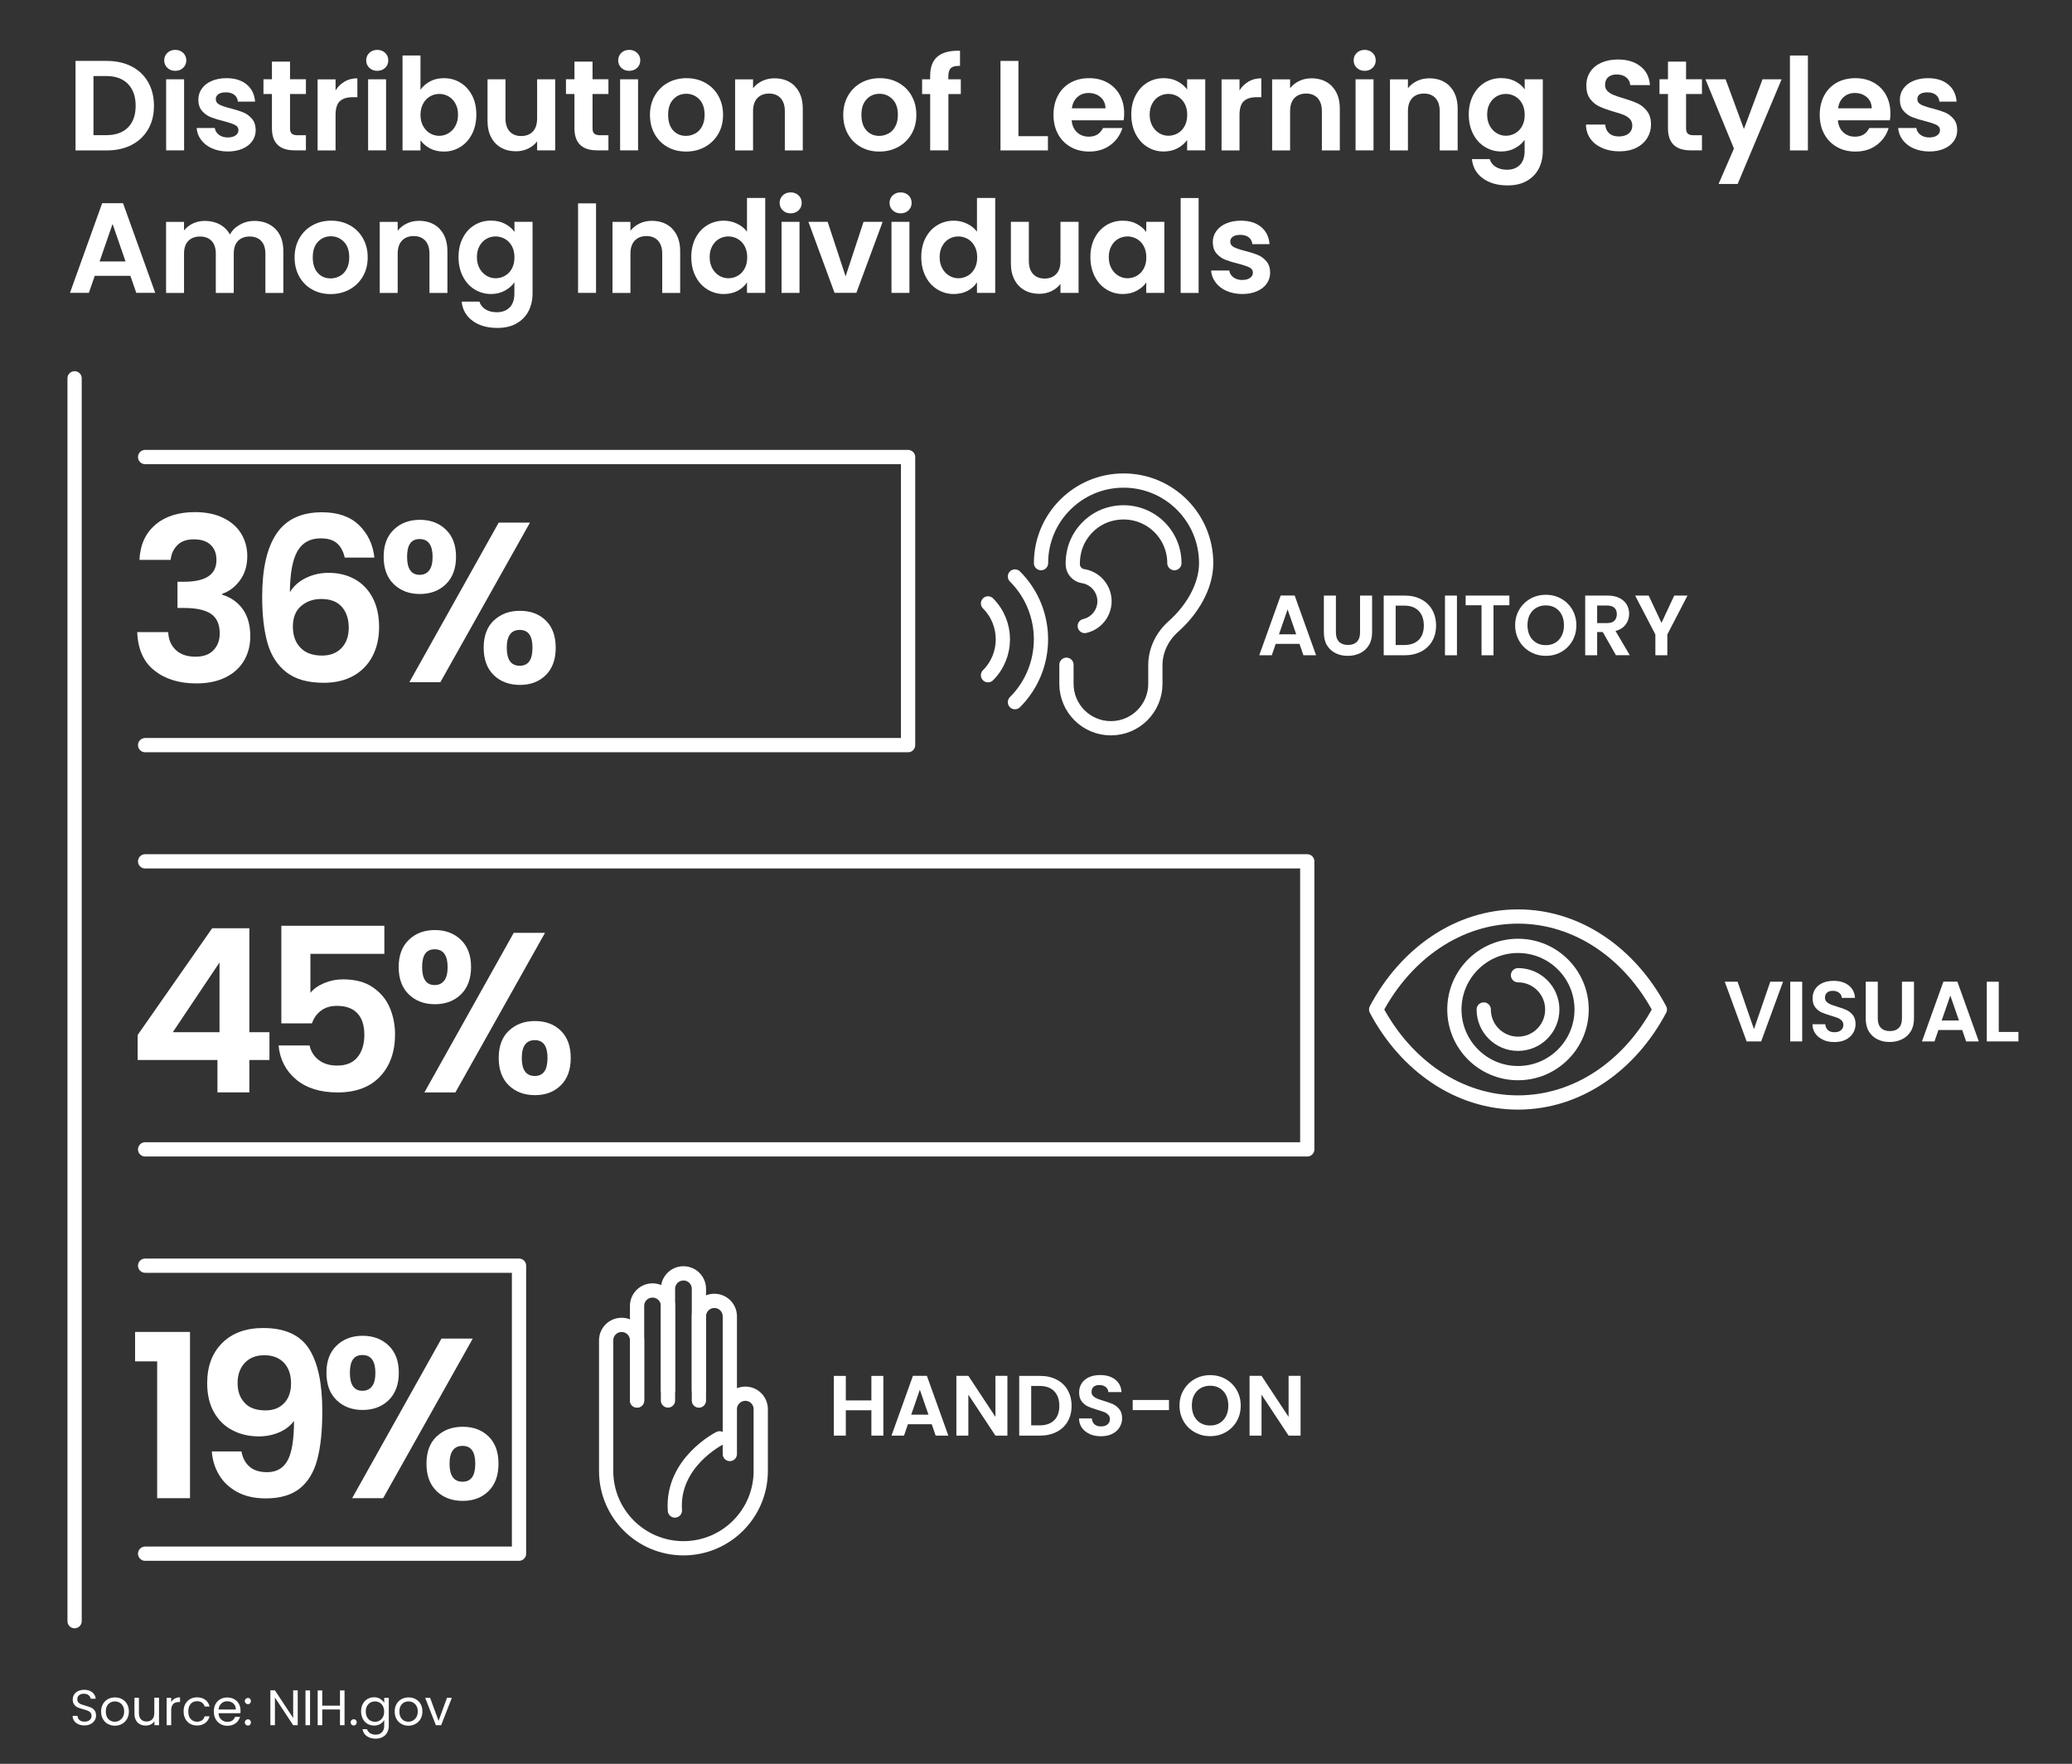 <?xml version="1.0" encoding="UTF-8"?><svg id="Layer_1" xmlns="http://www.w3.org/2000/svg" viewBox="0 0 290.83 247.53"><rect x="0" y="0" width="290.83" height="247.53" fill="#333333" stroke="none"/><defs><style>.cls-1{fill:#fff;}.cls-2{fill:none;stroke:#fff;stroke-linecap:round;stroke-linejoin:round;stroke-width:2px;}</style></defs><path class="cls-1" d="m18.47,9.32c1,.52,1.78,1.25,2.32,2.21.55.95.82,2.06.82,3.32s-.27,2.36-.82,3.3c-.55.94-1.32,1.67-2.32,2.19-1,.52-2.16.77-3.48.77h-4.39v-12.56h4.39c1.32,0,2.48.26,3.48.77Zm-.51,8.57c.72-.72,1.08-1.73,1.08-3.04s-.36-2.33-1.08-3.07-1.74-1.11-3.06-1.11h-1.78v8.3h1.78c1.32,0,2.34-.36,3.06-1.08Z"/><path class="cls-1" d="m23.49,9.52c-.29-.28-.44-.63-.44-1.05s.15-.77.44-1.05c.29-.28.66-.42,1.11-.42s.81.14,1.11.42c.29.28.44.63.44,1.05s-.15.77-.44,1.05c-.29.28-.66.42-1.11.42s-.81-.14-1.11-.42Zm2.35,1.61v9.97h-2.52v-9.97h2.52Z"/><path class="cls-1" d="m29.77,20.83c-.65-.29-1.16-.69-1.54-1.2-.38-.5-.59-1.06-.62-1.67h2.54c.05.38.24.7.57.95.33.25.74.38,1.23.38s.85-.1,1.12-.29.4-.44.4-.74c0-.32-.17-.57-.49-.73-.33-.16-.85-.34-1.58-.53-.74-.18-1.35-.37-1.83-.56-.47-.19-.88-.49-1.22-.88-.34-.4-.51-.93-.51-1.6,0-.55.16-1.06.48-1.51.32-.46.77-.82,1.37-1.08.59-.26,1.29-.4,2.1-.4,1.19,0,2.14.3,2.84.89.71.59,1.1,1.4,1.17,2.4h-2.41c-.04-.4-.2-.71-.5-.95-.29-.23-.69-.35-1.18-.35-.46,0-.81.08-1.05.25s-.37.4-.37.7c0,.34.17.59.5.77.34.17.86.35,1.57.53.72.18,1.31.37,1.78.56.47.19.87.49,1.22.89.34.4.52.93.53,1.59,0,.58-.16,1.09-.48,1.55s-.77.81-1.37,1.07c-.59.26-1.29.39-2.08.39s-1.55-.15-2.2-.44Z"/><path class="cls-1" d="m40.71,13.2v4.82c0,.34.08.58.24.73.16.15.44.23.82.23h1.17v2.12h-1.58c-2.12,0-3.19-1.03-3.19-3.1v-4.81h-1.19v-2.07h1.19v-2.47h2.54v2.47h2.23v2.07h-2.23Z"/><path class="cls-1" d="m48.37,11.44c.52-.3,1.12-.45,1.79-.45v2.65h-.67c-.79,0-1.39.19-1.79.56-.4.37-.6,1.02-.6,1.94v4.97h-2.52v-9.97h2.52v1.55c.32-.53.75-.94,1.27-1.24Z"/><path class="cls-1" d="m51.84,9.52c-.29-.28-.44-.63-.44-1.05s.15-.77.44-1.05c.29-.28.66-.42,1.11-.42s.81.14,1.11.42c.29.28.44.63.44,1.05s-.15.77-.44,1.05c-.29.28-.66.42-1.11.42s-.81-.14-1.11-.42Zm2.35,1.61v9.97h-2.52v-9.97h2.52Z"/><path class="cls-1" d="m60.36,11.42c.57-.3,1.22-.45,1.95-.45.85,0,1.62.21,2.31.63.69.42,1.24,1.02,1.64,1.79s.6,1.67.6,2.69-.2,1.92-.6,2.71c-.4.79-.95,1.4-1.64,1.83-.69.43-1.46.65-2.31.65-.74,0-1.4-.15-1.95-.44s-1.01-.68-1.34-1.14v1.42h-2.52V7.79h2.52v4.81c.32-.48.77-.87,1.34-1.17Zm3.56,3.1c-.25-.44-.57-.77-.97-1-.4-.23-.84-.34-1.3-.34s-.89.12-1.29.35c-.4.23-.73.57-.97,1.02s-.37.97-.37,1.57.12,1.12.37,1.57.57.78.97,1.02c.4.23.83.35,1.29.35s.9-.12,1.3-.36c.4-.24.73-.58.97-1.03.25-.44.37-.97.37-1.58s-.12-1.12-.37-1.56Z"/><path class="cls-1" d="m77.93,11.13v9.97h-2.54v-1.26c-.32.43-.75.77-1.27,1.02-.52.25-1.09.37-1.7.37-.78,0-1.47-.16-2.07-.5-.6-.33-1.07-.82-1.41-1.46-.34-.64-.51-1.41-.51-2.29v-5.85h2.52v5.49c0,.79.2,1.4.59,1.83.4.43.94.64,1.62.64s1.24-.21,1.64-.64c.4-.43.59-1.04.59-1.83v-5.49h2.54Z"/><path class="cls-1" d="m83.17,13.2v4.82c0,.34.08.58.24.73.16.15.44.23.82.23h1.17v2.12h-1.58c-2.12,0-3.19-1.03-3.19-3.1v-4.81h-1.19v-2.07h1.19v-2.47h2.54v2.47h2.23v2.07h-2.23Z"/><path class="cls-1" d="m87.21,9.52c-.29-.28-.44-.63-.44-1.05s.15-.77.44-1.05c.29-.28.66-.42,1.11-.42s.81.14,1.11.42c.29.28.44.63.44,1.05s-.15.77-.44,1.05c-.29.28-.66.42-1.11.42s-.81-.14-1.11-.42Zm2.35,1.61v9.97h-2.52v-9.97h2.52Z"/><path class="cls-1" d="m93.7,20.63c-.77-.43-1.37-1.03-1.81-1.81-.44-.78-.66-1.68-.66-2.7s.23-1.92.68-2.7c.45-.78,1.06-1.38,1.84-1.81.78-.43,1.65-.64,2.61-.64s1.83.21,2.61.64c.78.43,1.4,1.03,1.84,1.81.45.78.68,1.68.68,2.7s-.23,1.92-.69,2.7c-.46.78-1.09,1.38-1.87,1.81-.79.43-1.67.64-2.64.64s-1.82-.21-2.59-.64Zm3.88-1.89c.4-.22.72-.55.96-1,.24-.44.36-.98.36-1.62,0-.95-.25-1.68-.75-2.19-.5-.51-1.11-.77-1.83-.77s-1.32.25-1.81.77-.73,1.24-.73,2.19.24,1.68.71,2.19,1.07.76,1.79.76c.46,0,.88-.11,1.29-.33Z"/><path class="cls-1" d="m111.58,12.12c.73.75,1.1,1.8,1.1,3.14v5.85h-2.52v-5.51c0-.79-.2-1.4-.59-1.83-.4-.43-.94-.64-1.62-.64s-1.25.21-1.65.64c-.4.43-.6,1.04-.6,1.83v5.51h-2.52v-9.97h2.52v1.24c.34-.43.76-.77,1.29-1.02.52-.25,1.1-.37,1.72-.37,1.19,0,2.15.38,2.88,1.12Z"/><path class="cls-1" d="m120.83,20.63c-.77-.43-1.37-1.03-1.81-1.81-.44-.78-.66-1.68-.66-2.7s.23-1.92.68-2.7c.45-.78,1.06-1.38,1.84-1.81.78-.43,1.65-.64,2.61-.64s1.83.21,2.61.64c.78.43,1.4,1.03,1.84,1.81.45.78.68,1.68.68,2.7s-.23,1.92-.69,2.7c-.46.78-1.09,1.38-1.87,1.81-.79.43-1.67.64-2.64.64s-1.82-.21-2.59-.64Zm3.88-1.89c.4-.22.72-.55.96-1,.24-.44.36-.98.36-1.62,0-.95-.25-1.68-.75-2.19-.5-.51-1.11-.77-1.83-.77s-1.32.25-1.81.77-.73,1.24-.73,2.19.24,1.68.71,2.19,1.07.76,1.79.76c.46,0,.88-.11,1.29-.33Z"/><path class="cls-1" d="m134.87,13.2h-1.75v7.9h-2.56v-7.9h-1.13v-2.07h1.13v-.5c0-1.22.35-2.12,1.04-2.7.7-.58,1.75-.85,3.15-.81v2.12c-.61-.01-1.04.09-1.28.31-.24.22-.36.61-.36,1.17v.41h1.75v2.07Z"/><path class="cls-1" d="m142.95,19.11h4.14v2h-6.66v-12.56h2.52v10.57Z"/><path class="cls-1" d="m157.71,16.88h-7.29c.06.72.31,1.28.76,1.69.44.41.99.61,1.64.61.94,0,1.6-.4,2-1.21h2.72c-.29.96-.84,1.75-1.66,2.37-.82.62-1.82.93-3.01.93-.96,0-1.82-.21-2.58-.64-.76-.43-1.36-1.03-1.78-1.81-.43-.78-.64-1.68-.64-2.7s.21-1.94.63-2.72c.42-.78,1.01-1.38,1.76-1.8.76-.42,1.63-.63,2.61-.63s1.8.2,2.55.61c.75.41,1.33.99,1.75,1.74.41.75.62,1.61.62,2.58,0,.36-.02.68-.07.97Zm-2.54-1.69c-.01-.65-.25-1.17-.7-1.56-.46-.39-1.01-.58-1.67-.58-.62,0-1.15.19-1.57.57-.43.38-.69.9-.78,1.58h4.73Z"/><path class="cls-1" d="m159.39,13.4c.4-.78.95-1.38,1.64-1.8s1.46-.63,2.31-.63c.74,0,1.4.15,1.95.45.56.3,1,.68,1.34,1.13v-1.42h2.54v9.97h-2.54v-1.46c-.32.47-.77.85-1.34,1.16-.57.31-1.23.46-1.97.46-.84,0-1.6-.22-2.29-.65-.69-.43-1.24-1.04-1.64-1.83-.4-.79-.6-1.69-.6-2.71s.2-1.9.6-2.68Zm6.89,1.14c-.24-.44-.56-.77-.97-1.01-.41-.23-.85-.35-1.31-.35s-.9.11-1.3.34c-.4.23-.72.56-.96,1-.25.44-.37.96-.37,1.56s.12,1.12.37,1.58c.25.45.57.79.97,1.03.4.24.83.36,1.29.36s.91-.12,1.31-.35c.41-.23.73-.57.97-1.01.24-.44.36-.96.36-1.57s-.12-1.14-.36-1.58Z"/><path class="cls-1" d="m175.25,11.44c.52-.3,1.12-.45,1.79-.45v2.65h-.67c-.79,0-1.39.19-1.79.56-.4.37-.6,1.02-.6,1.94v4.97h-2.52v-9.97h2.52v1.55c.32-.53.75-.94,1.27-1.24Z"/><path class="cls-1" d="m186.96,12.12c.73.75,1.1,1.8,1.1,3.14v5.85h-2.52v-5.51c0-.79-.2-1.4-.59-1.83-.4-.43-.94-.64-1.62-.64s-1.25.21-1.65.64c-.4.43-.6,1.04-.6,1.83v5.51h-2.52v-9.97h2.52v1.24c.34-.43.76-.77,1.29-1.02.52-.25,1.1-.37,1.72-.37,1.19,0,2.15.38,2.88,1.12Z"/><path class="cls-1" d="m190.44,9.52c-.29-.28-.44-.63-.44-1.05s.15-.77.44-1.05c.29-.28.66-.42,1.11-.42s.81.14,1.11.42c.29.28.44.63.44,1.05s-.15.77-.44,1.05c-.29.28-.66.42-1.11.42s-.81-.14-1.11-.42Zm2.35,1.61v9.97h-2.52v-9.97h2.52Z"/><path class="cls-1" d="m203.5,12.12c.73.75,1.1,1.8,1.1,3.14v5.85h-2.52v-5.51c0-.79-.2-1.4-.59-1.83-.4-.43-.94-.64-1.62-.64s-1.25.21-1.65.64c-.4.43-.6,1.04-.6,1.83v5.51h-2.52v-9.97h2.52v1.24c.34-.43.76-.77,1.29-1.02.52-.25,1.1-.37,1.72-.37,1.19,0,2.15.38,2.88,1.12Z"/><path class="cls-1" d="m212.68,11.41c.56.29,1.01.67,1.33,1.14v-1.42h2.54v10.04c0,.92-.19,1.75-.56,2.48s-.93,1.3-1.67,1.73c-.74.43-1.64.64-2.7.64-1.42,0-2.58-.33-3.48-.99-.91-.66-1.42-1.56-1.54-2.7h2.5c.13.46.42.82.85,1.09s.97.4,1.59.4c.73,0,1.33-.22,1.78-.66s.68-1.1.68-1.99v-1.55c-.32.47-.77.86-1.34,1.17-.57.31-1.22.47-1.95.47-.84,0-1.61-.22-2.3-.65-.7-.43-1.25-1.04-1.65-1.83-.4-.79-.6-1.69-.6-2.71s.2-1.9.6-2.68c.4-.78.95-1.38,1.64-1.8s1.46-.63,2.31-.63c.74,0,1.4.15,1.96.44Zm.97,3.13c-.24-.44-.56-.77-.97-1.01-.41-.23-.85-.35-1.31-.35s-.9.11-1.3.34c-.4.23-.72.56-.96,1-.25.44-.37.96-.37,1.56s.12,1.12.37,1.58c.25.45.57.79.97,1.03.4.24.83.36,1.29.36s.91-.12,1.31-.35c.41-.23.73-.57.97-1.01.24-.44.36-.96.36-1.57s-.12-1.14-.36-1.58Z"/><path class="cls-1" d="m224.91,20.78c-.7-.3-1.26-.73-1.67-1.3-.41-.56-.62-1.23-.63-2h2.7c.04.52.22.92.55,1.22.33.3.78.45,1.36.45s1.05-.14,1.39-.42c.34-.28.5-.65.5-1.11,0-.37-.11-.68-.34-.92-.23-.24-.51-.43-.85-.57-.34-.14-.81-.29-1.41-.46-.82-.24-1.48-.48-1.99-.71s-.95-.59-1.31-1.06-.55-1.11-.55-1.9c0-.74.19-1.39.56-1.94.37-.55.89-.97,1.57-1.27.67-.29,1.44-.44,2.3-.44,1.3,0,2.35.31,3.16.95.81.63,1.26,1.51,1.34,2.64h-2.77c-.02-.43-.21-.79-.55-1.07-.34-.28-.79-.42-1.36-.42-.49,0-.89.13-1.18.38s-.44.62-.44,1.1c0,.34.11.62.33.84.22.22.5.4.83.54.33.14.79.3,1.4.48.82.24,1.48.48,2,.72.52.24.96.6,1.33,1.08s.56,1.11.56,1.89c0,.67-.17,1.3-.52,1.87-.35.58-.86,1.04-1.53,1.38-.67.34-1.47.51-2.39.51-.88,0-1.67-.15-2.37-.45Z"/><path class="cls-1" d="m236.66,13.2v4.82c0,.34.08.58.24.73.16.15.44.23.82.23h1.17v2.12h-1.58c-2.12,0-3.19-1.03-3.19-3.1v-4.81h-1.19v-2.07h1.19v-2.47h2.54v2.47h2.23v2.07h-2.23Z"/><path class="cls-1" d="m250.07,11.13l-6.17,14.69h-2.68l2.16-4.97-4-9.72h2.83l2.57,6.97,2.61-6.97h2.68Z"/><path class="cls-1" d="m253.76,7.79v13.32h-2.52V7.79h2.52Z"/><path class="cls-1" d="m265.26,16.88h-7.29c.06.72.31,1.28.76,1.69.44.41.99.61,1.64.61.94,0,1.6-.4,2-1.21h2.72c-.29.96-.84,1.75-1.66,2.37-.82.62-1.82.93-3.01.93-.96,0-1.82-.21-2.58-.64-.76-.43-1.36-1.03-1.78-1.81-.43-.78-.64-1.68-.64-2.7s.21-1.94.63-2.72c.42-.78,1.01-1.38,1.76-1.8.76-.42,1.63-.63,2.61-.63s1.8.2,2.55.61c.75.41,1.33.99,1.75,1.74.41.75.62,1.61.62,2.58,0,.36-.02.68-.07.97Zm-2.54-1.69c-.01-.65-.25-1.17-.7-1.56-.46-.39-1.01-.58-1.67-.58-.62,0-1.15.19-1.57.57-.43.38-.69.9-.78,1.58h4.73Z"/><path class="cls-1" d="m268.6,20.83c-.65-.29-1.16-.69-1.54-1.2-.38-.5-.59-1.06-.62-1.67h2.54c.05.38.24.7.57.95.33.25.74.38,1.23.38s.85-.1,1.12-.29.4-.44.4-.74c0-.32-.17-.57-.49-.73-.33-.16-.85-.34-1.58-.53-.74-.18-1.35-.37-1.83-.56-.47-.19-.88-.49-1.22-.88-.34-.4-.51-.93-.51-1.6,0-.55.16-1.06.48-1.51.32-.46.77-.82,1.37-1.08.59-.26,1.29-.4,2.1-.4,1.19,0,2.14.3,2.84.89.71.59,1.1,1.4,1.17,2.4h-2.41c-.04-.4-.2-.71-.5-.95-.29-.23-.69-.35-1.18-.35-.46,0-.81.08-1.05.25s-.37.4-.37.7c0,.34.17.59.5.77.34.17.86.35,1.57.53.72.18,1.31.37,1.78.56.47.19.87.49,1.22.89.34.4.52.93.53,1.59,0,.58-.16,1.09-.48,1.55s-.77.81-1.37,1.07c-.59.26-1.29.39-2.08.39s-1.55-.15-2.2-.44Z"/><path class="cls-1" d="m18.3,38.71h-5l-.83,2.39h-2.65l4.52-12.58h2.93l4.52,12.58h-2.66l-.83-2.39Zm-.68-2.02l-1.82-5.26-1.82,5.26h3.64Z"/><path class="cls-1" d="m38.65,32.12c.75.75,1.12,1.8,1.12,3.14v5.85h-2.52v-5.51c0-.78-.2-1.38-.59-1.79s-.94-.62-1.62-.62-1.23.21-1.63.62c-.4.41-.6,1.01-.6,1.79v5.51h-2.52v-5.51c0-.78-.2-1.38-.59-1.79s-.94-.62-1.62-.62-1.25.21-1.65.62c-.4.41-.6,1.01-.6,1.79v5.51h-2.52v-9.97h2.52v1.21c.32-.42.74-.75,1.25-.99.51-.24,1.07-.36,1.68-.36.78,0,1.48.17,2.09.5.61.33,1.09.8,1.42,1.41.32-.58.79-1.04,1.41-1.39.62-.35,1.29-.52,2.01-.52,1.22,0,2.21.38,2.96,1.12Z"/><path class="cls-1" d="m43.82,40.63c-.77-.43-1.37-1.03-1.81-1.81-.44-.78-.66-1.68-.66-2.7s.23-1.92.68-2.7c.45-.78,1.06-1.38,1.84-1.81.78-.43,1.65-.64,2.61-.64s1.83.21,2.61.64c.78.43,1.4,1.03,1.84,1.81.45.78.68,1.68.68,2.7s-.23,1.92-.69,2.7c-.46.78-1.09,1.38-1.87,1.81-.79.43-1.67.64-2.64.64s-1.82-.21-2.59-.64Zm3.88-1.89c.4-.22.72-.55.96-1,.24-.44.36-.98.36-1.62,0-.95-.25-1.68-.75-2.19-.5-.51-1.11-.77-1.83-.77s-1.32.25-1.81.77-.73,1.24-.73,2.19.24,1.68.71,2.19,1.07.76,1.79.76c.46,0,.88-.11,1.29-.33Z"/><path class="cls-1" d="m61.7,32.12c.73.75,1.1,1.8,1.1,3.14v5.85h-2.52v-5.51c0-.79-.2-1.4-.59-1.83-.4-.43-.94-.64-1.62-.64s-1.25.21-1.65.64c-.4.43-.6,1.04-.6,1.83v5.51h-2.52v-9.97h2.52v1.24c.34-.43.76-.77,1.29-1.02.52-.25,1.1-.37,1.72-.37,1.19,0,2.15.38,2.88,1.12Z"/><path class="cls-1" d="m70.88,31.41c.56.29,1.01.67,1.33,1.14v-1.42h2.54v10.04c0,.92-.19,1.75-.56,2.48s-.93,1.3-1.67,1.73c-.74.43-1.64.64-2.7.64-1.42,0-2.58-.33-3.48-.99-.91-.66-1.42-1.56-1.54-2.7h2.5c.13.46.42.82.85,1.09s.97.4,1.59.4c.73,0,1.33-.22,1.78-.66s.68-1.1.68-1.99v-1.55c-.32.47-.77.86-1.34,1.17-.57.31-1.22.47-1.95.47-.84,0-1.61-.22-2.3-.65-.7-.43-1.25-1.04-1.65-1.83-.4-.79-.6-1.69-.6-2.71s.2-1.9.6-2.68c.4-.78.95-1.38,1.64-1.8s1.46-.63,2.31-.63c.74,0,1.4.15,1.96.44Zm.97,3.13c-.24-.44-.56-.77-.97-1.01-.41-.23-.85-.35-1.31-.35s-.9.11-1.3.34c-.4.23-.72.56-.96,1-.25.44-.37.96-.37,1.56s.12,1.12.37,1.58c.25.45.57.79.97,1.03.4.24.83.36,1.29.36s.91-.12,1.31-.35c.41-.23.73-.57.97-1.01.24-.44.36-.96.36-1.57s-.12-1.14-.36-1.58Z"/><path class="cls-1" d="m83.66,28.54v12.56h-2.52v-12.56h2.52Z"/><path class="cls-1" d="m94.37,32.12c.73.75,1.1,1.8,1.1,3.14v5.85h-2.52v-5.51c0-.79-.2-1.4-.59-1.83-.4-.43-.94-.64-1.62-.64s-1.25.21-1.65.64c-.4.43-.6,1.04-.6,1.83v5.51h-2.52v-9.97h2.52v1.24c.34-.43.76-.77,1.29-1.02.52-.25,1.1-.37,1.72-.37,1.19,0,2.15.38,2.88,1.12Z"/><path class="cls-1" d="m97.63,33.4c.4-.78.95-1.38,1.65-1.8.7-.42,1.47-.63,2.32-.63.65,0,1.27.14,1.85.42.59.28,1.06.66,1.4,1.12v-4.73h2.56v13.32h-2.56v-1.48c-.31.49-.75.89-1.31,1.19s-1.22.45-1.96.45c-.84,0-1.61-.22-2.3-.65-.7-.43-1.25-1.04-1.65-1.83-.4-.79-.6-1.69-.6-2.71s.2-1.9.6-2.68Zm6.89,1.14c-.24-.44-.56-.77-.97-1.01-.41-.23-.85-.35-1.31-.35s-.9.11-1.3.34c-.4.23-.72.56-.96,1-.25.44-.37.96-.37,1.56s.12,1.12.37,1.58c.25.45.57.79.97,1.03.4.24.83.36,1.29.36s.91-.12,1.31-.35c.41-.23.73-.57.97-1.01.24-.44.36-.96.36-1.57s-.12-1.14-.36-1.58Z"/><path class="cls-1" d="m109.87,29.52c-.29-.28-.44-.63-.44-1.05s.15-.77.44-1.05c.29-.28.66-.42,1.11-.42s.81.14,1.11.42c.29.28.44.63.44,1.05s-.15.77-.44,1.05c-.29.28-.66.42-1.11.42s-.81-.14-1.11-.42Zm2.35,1.61v9.97h-2.52v-9.97h2.52Z"/><path class="cls-1" d="m118.69,38.78l2.52-7.65h2.68l-3.69,9.97h-3.06l-3.67-9.97h2.7l2.52,7.65Z"/><path class="cls-1" d="m125.3,29.52c-.29-.28-.44-.63-.44-1.05s.15-.77.44-1.05c.29-.28.66-.42,1.11-.42s.81.14,1.11.42c.29.28.44.63.44,1.05s-.15.77-.44,1.05c-.29.28-.66.42-1.11.42s-.81-.14-1.11-.42Zm2.35,1.61v9.97h-2.52v-9.97h2.52Z"/><path class="cls-1" d="m129.91,33.4c.4-.78.95-1.38,1.65-1.8.7-.42,1.47-.63,2.32-.63.65,0,1.27.14,1.85.42.59.28,1.06.66,1.4,1.12v-4.73h2.56v13.32h-2.56v-1.48c-.31.49-.75.89-1.31,1.19s-1.22.45-1.96.45c-.84,0-1.61-.22-2.3-.65-.7-.43-1.25-1.04-1.65-1.83-.4-.79-.6-1.69-.6-2.71s.2-1.9.6-2.68Zm6.89,1.14c-.24-.44-.56-.77-.97-1.01-.41-.23-.85-.35-1.31-.35s-.9.11-1.3.34c-.4.23-.72.56-.96,1-.25.44-.37.96-.37,1.56s.12,1.12.37,1.58c.25.45.57.79.97,1.03.4.24.83.36,1.29.36s.91-.12,1.31-.35c.41-.23.73-.57.97-1.01.24-.44.36-.96.36-1.57s-.12-1.14-.36-1.58Z"/><path class="cls-1" d="m151.39,31.13v9.97h-2.54v-1.26c-.32.43-.75.77-1.27,1.02-.52.25-1.09.37-1.7.37-.78,0-1.47-.16-2.07-.5-.6-.33-1.07-.82-1.41-1.46-.34-.64-.51-1.41-.51-2.29v-5.85h2.52v5.49c0,.79.2,1.4.59,1.83.4.43.94.64,1.62.64s1.24-.21,1.64-.64c.4-.43.59-1.04.59-1.83v-5.49h2.54Z"/><path class="cls-1" d="m153.65,33.4c.4-.78.95-1.38,1.64-1.8s1.46-.63,2.31-.63c.74,0,1.4.15,1.95.45.56.3,1,.68,1.34,1.13v-1.42h2.54v9.97h-2.54v-1.46c-.32.47-.77.85-1.34,1.16-.57.31-1.23.46-1.97.46-.84,0-1.6-.22-2.29-.65-.69-.43-1.24-1.04-1.64-1.83-.4-.79-.6-1.69-.6-2.71s.2-1.9.6-2.68Zm6.89,1.14c-.24-.44-.56-.77-.97-1.01-.41-.23-.85-.35-1.31-.35s-.9.11-1.3.34c-.4.23-.72.56-.96,1-.25.44-.37.96-.37,1.56s.12,1.12.37,1.58c.25.45.57.79.97,1.03.4.24.83.36,1.29.36s.91-.12,1.31-.35c.41-.23.73-.57.97-1.01.24-.44.36-.96.36-1.57s-.12-1.14-.36-1.58Z"/><path class="cls-1" d="m168.24,27.79v13.32h-2.52v-13.32h2.52Z"/><path class="cls-1" d="m172.16,40.83c-.65-.29-1.16-.69-1.54-1.2-.38-.5-.59-1.06-.62-1.67h2.54c.05.38.24.7.57.95.33.25.74.38,1.23.38s.85-.1,1.12-.29.4-.44.4-.74c0-.32-.17-.57-.49-.73-.33-.16-.85-.34-1.58-.53-.74-.18-1.35-.37-1.83-.56-.47-.19-.88-.49-1.22-.88-.34-.4-.51-.93-.51-1.6,0-.55.16-1.06.48-1.51.32-.46.77-.82,1.37-1.08.59-.26,1.29-.4,2.1-.4,1.19,0,2.14.3,2.84.89.71.59,1.1,1.4,1.17,2.4h-2.41c-.04-.4-.2-.71-.5-.95-.29-.23-.69-.35-1.18-.35-.46,0-.81.08-1.05.25s-.37.4-.37.7c0,.34.17.59.5.77.34.17.86.35,1.57.53.72.18,1.31.37,1.78.56.47.19.87.49,1.22.89.34.4.52.93.53,1.59,0,.58-.16,1.09-.48,1.55s-.77.81-1.37,1.07c-.59.26-1.29.39-2.08.39s-1.55-.15-2.2-.44Z"/><path class="cls-1" d="m182.4,90.36h-3.34l-.55,1.6h-1.76l3.01-8.39h1.96l3.01,8.39h-1.78l-.55-1.6Zm-.46-1.34l-1.21-3.5-1.21,3.5h2.42Z"/><path class="cls-1" d="m187.51,83.58v5.18c0,.57.15,1,.44,1.3.3.3.71.45,1.25.45s.96-.15,1.26-.45c.3-.3.44-.73.44-1.3v-5.18h1.69v5.17c0,.71-.15,1.31-.46,1.81s-.72.86-1.24,1.11c-.52.25-1.09.37-1.72.37s-1.19-.12-1.7-.37c-.51-.25-.91-.62-1.21-1.11s-.44-1.09-.44-1.81v-5.17h1.68Z"/><path class="cls-1" d="m199.47,84.1c.67.34,1.18.83,1.55,1.47.36.64.55,1.37.55,2.21s-.18,1.57-.55,2.2c-.36.63-.88,1.11-1.55,1.46-.67.34-1.44.52-2.32.52h-2.93v-8.38h2.93c.88,0,1.65.17,2.32.52Zm-.34,5.71c.48-.48.72-1.16.72-2.03s-.24-1.55-.72-2.05c-.48-.49-1.16-.74-2.04-.74h-1.19v5.53h1.19c.88,0,1.56-.24,2.04-.72Z"/><path class="cls-1" d="m204.5,83.58v8.38h-1.68v-8.38h1.68Z"/><path class="cls-1" d="m211.86,83.58v1.36h-2.23v7.02h-1.68v-7.02h-2.23v-1.36h6.14Z"/><path class="cls-1" d="m214.81,91.49c-.66-.37-1.18-.88-1.56-1.53-.38-.65-.58-1.39-.58-2.21s.19-1.55.58-2.2c.38-.65.9-1.16,1.56-1.53.66-.37,1.38-.55,2.16-.55s1.51.18,2.17.55c.65.37,1.17.88,1.55,1.53.38.65.57,1.39.57,2.2s-.19,1.56-.57,2.21c-.38.65-.9,1.16-1.55,1.53-.66.37-1.38.55-2.16.55s-1.5-.18-2.16-.55Zm3.49-1.29c.38-.23.68-.55.9-.98.22-.42.32-.92.32-1.48s-.11-1.05-.32-1.47-.52-.74-.9-.97-.83-.34-1.33-.34-.95.11-1.34.34-.69.55-.91.97c-.22.42-.32.91-.32,1.47s.11,1.05.32,1.48c.22.42.52.75.91.98s.83.34,1.34.34.95-.11,1.33-.34Z"/><path class="cls-1" d="m226.82,91.96l-1.85-3.26h-.79v3.26h-1.68v-8.38h3.14c.65,0,1.2.11,1.66.34s.8.54,1.03.92c.23.39.34.82.34,1.3,0,.55-.16,1.05-.48,1.49-.32.44-.8.75-1.43.92l2,3.4h-1.94Zm-2.64-4.52h1.4c.46,0,.8-.11,1.02-.33.22-.22.34-.53.34-.92s-.11-.68-.34-.89c-.22-.21-.56-.32-1.02-.32h-1.4v2.46Z"/><path class="cls-1" d="m236.86,83.58l-2.83,5.46v2.92h-1.68v-2.92l-2.84-5.46h1.9l1.8,3.83,1.79-3.83h1.87Z"/><path class="cls-1" d="m21.83,73.61c1.4-1.16,3.24-1.74,5.52-1.74,1.56,0,2.89.27,4,.82,1.11.54,1.95,1.28,2.51,2.21.56.93.85,1.98.85,3.15,0,1.34-.35,2.48-1.04,3.41-.69.93-1.52,1.55-2.48,1.87v.13c1.24.38,2.2,1.07,2.9,2.05.69.98,1.04,2.24,1.04,3.78,0,1.28-.29,2.42-.88,3.42-.59,1-1.45,1.79-2.59,2.35-1.14.57-2.51.85-4.11.85-2.41,0-4.37-.61-5.89-1.82s-2.31-3.01-2.4-5.38h4.35c.04,1.05.4,1.88,1.07,2.51.67.63,1.59.94,2.77.94,1.09,0,1.93-.3,2.51-.91.59-.61.88-1.39.88-2.35,0-1.28-.41-2.2-1.22-2.75-.81-.55-2.07-.83-3.78-.83h-.93v-3.68h.93c3.03,0,4.54-1.01,4.54-3.04,0-.92-.27-1.63-.82-2.14-.54-.51-1.33-.77-2.35-.77s-1.78.27-2.32.82-.86,1.23-.94,2.06h-4.38c.11-2.13.86-3.78,2.26-4.94Z"/><path class="cls-1" d="m47.27,76.22c-.52-.45-1.27-.67-2.26-.67-1.47,0-2.56.59-3.25,1.78-.69,1.18-1.05,3.11-1.07,5.78.51-.85,1.26-1.52,2.24-2,.98-.48,2.05-.72,3.2-.72,1.39,0,2.61.3,3.68.9,1.07.6,1.9,1.47,2.5,2.61.6,1.14.9,2.51.9,4.11,0,1.52-.3,2.86-.91,4.05-.61,1.18-1.5,2.11-2.67,2.77-1.17.66-2.57.99-4.19.99-2.22,0-3.96-.49-5.23-1.47-1.27-.98-2.16-2.35-2.66-4.11-.5-1.76-.75-3.93-.75-6.51,0-3.9.67-6.85,2.02-8.85,1.34-1.99,3.47-2.99,6.37-2.99,2.24,0,3.98.61,5.22,1.82,1.24,1.22,1.95,2.73,2.14,4.54h-4.16c-.21-.9-.58-1.57-1.1-2.02Zm-5.01,8.83c-.77.66-1.15,1.62-1.15,2.88s.36,2.25,1.07,2.98c.71.73,1.72,1.09,3.02,1.09,1.15,0,2.06-.35,2.74-1.06.67-.7,1.01-1.65,1.01-2.85s-.33-2.22-.98-2.94c-.65-.73-1.61-1.09-2.86-1.09-1.13,0-2.08.33-2.85.99Z"/><path class="cls-1" d="m55.27,74.33c.95-.92,2.17-1.38,3.66-1.38s2.71.46,3.66,1.38c.95.92,1.42,2.19,1.42,3.81s-.48,2.92-1.42,3.84c-.95.92-2.17,1.38-3.66,1.38s-2.71-.46-3.66-1.38c-.95-.92-1.42-2.2-1.42-3.84s.47-2.89,1.42-3.81Zm1.87,3.81c0,1.69.59,2.53,1.76,2.53.58,0,1.02-.21,1.34-.62s.48-1.05.48-1.9c0-1.66-.61-2.5-1.82-2.5s-1.76.83-1.76,2.5Zm17.25-4.8l-12.58,22.4h-4.35l12.54-22.4h4.38Zm-5.07,13.74c.95-.91,2.17-1.36,3.66-1.36s2.7.45,3.63,1.36c.93.91,1.39,2.18,1.39,3.82s-.46,2.92-1.39,3.84c-.93.92-2.14,1.38-3.63,1.38s-2.74-.46-3.68-1.38c-.94-.92-1.41-2.2-1.41-3.84s.47-2.92,1.42-3.82Zm1.81,3.82c0,1.69.61,2.53,1.82,2.53s1.79-.84,1.79-2.53-.6-2.5-1.79-2.5-1.82.83-1.82,2.5Z"/><path class="cls-1" d="m19.32,148.77v-3.52l10.46-14.98h5.22v14.59h2.82v3.9h-2.82v4.54h-4.48v-4.54h-11.2Zm11.49-13.7l-6.56,9.79h6.56v-9.79Z"/><path class="cls-1" d="m53.94,133.86h-10.37v5.47c.45-.55,1.09-1.01,1.92-1.36.83-.35,1.72-.53,2.66-.53,1.71,0,3.1.37,4.19,1.12,1.09.75,1.88,1.7,2.37,2.86.49,1.16.74,2.41.74,3.73,0,2.45-.7,4.43-2.1,5.92-1.4,1.49-3.39,2.24-5.97,2.24-2.43,0-4.37-.61-5.82-1.82-1.45-1.22-2.27-2.8-2.46-4.77h4.35c.19.85.62,1.54,1.3,2.05.67.51,1.53.77,2.58.77,1.26,0,2.21-.39,2.85-1.18.64-.79.96-1.83.96-3.14s-.33-2.33-.98-3.02c-.65-.69-1.61-1.04-2.86-1.04-.9,0-1.64.22-2.24.67-.6.45-1.02,1.05-1.28,1.79h-4.29v-13.7h14.46v3.94Z"/><path class="cls-1" d="m57.38,131.9c.95-.92,2.17-1.38,3.66-1.38s2.71.46,3.66,1.38c.95.92,1.42,2.19,1.42,3.81s-.48,2.92-1.42,3.84c-.95.92-2.17,1.38-3.66,1.38s-2.71-.46-3.66-1.38c-.95-.92-1.42-2.2-1.42-3.84s.47-2.89,1.42-3.81Zm1.87,3.81c0,1.69.59,2.53,1.76,2.53.58,0,1.02-.21,1.34-.62s.48-1.05.48-1.9c0-1.66-.61-2.5-1.82-2.5s-1.76.83-1.76,2.5Zm17.25-4.8l-12.58,22.4h-4.35l12.54-22.4h4.38Zm-5.07,13.74c.95-.91,2.17-1.36,3.66-1.36s2.7.45,3.63,1.36c.93.91,1.39,2.18,1.39,3.82s-.46,2.92-1.39,3.84c-.93.92-2.14,1.38-3.63,1.38s-2.74-.46-3.68-1.38c-.94-.92-1.41-2.2-1.41-3.84s.47-2.92,1.42-3.82Zm1.81,3.82c0,1.69.61,2.53,1.82,2.53s1.79-.84,1.79-2.53-.6-2.5-1.79-2.5-1.82.83-1.82,2.5Z"/><path class="cls-1" d="m18.96,191.05v-4.13h7.71v23.33h-4.61v-19.2h-3.1Z"/><path class="cls-1" d="m35.04,205.85c.61.5,1.42.75,2.45.75,1.32,0,2.28-.55,2.88-1.65.6-1.1.9-2.95.9-5.55-.49.68-1.18,1.22-2.06,1.6-.89.38-1.84.58-2.86.58-1.37,0-2.6-.28-3.7-.85-1.1-.56-1.97-1.41-2.61-2.53-.64-1.12-.96-2.48-.96-4.08,0-2.37.7-4.25,2.11-5.65,1.41-1.4,3.33-2.1,5.76-2.1,3.03,0,5.17.97,6.42,2.91,1.25,1.94,1.87,4.86,1.87,8.77,0,2.77-.24,5.05-.72,6.82-.48,1.77-1.3,3.11-2.46,4.03-1.16.92-2.75,1.38-4.75,1.38-1.58,0-2.92-.3-4.03-.91-1.11-.61-1.96-1.41-2.54-2.4-.59-.99-.92-2.09-1.01-3.28h4.16c.17.94.56,1.66,1.17,2.16Zm4.85-8.94c.64-.68.96-1.6.96-2.75,0-1.26-.34-2.23-1.01-2.93-.67-.69-1.58-1.04-2.74-1.04s-2.06.36-2.74,1.07c-.67.72-1.01,1.66-1.01,2.83s.32,2.05.98,2.77c.65.72,1.63,1.07,2.93,1.07,1.11,0,1.98-.34,2.62-1.02Z"/><path class="cls-1" d="m47.24,188.84c.95-.92,2.17-1.38,3.66-1.38s2.71.46,3.66,1.38c.95.92,1.42,2.19,1.42,3.81s-.48,2.92-1.42,3.84c-.95.92-2.17,1.38-3.66,1.38s-2.71-.46-3.66-1.38c-.95-.92-1.42-2.2-1.42-3.84s.47-2.89,1.42-3.81Zm1.87,3.81c0,1.69.59,2.53,1.76,2.53.58,0,1.02-.21,1.34-.62s.48-1.05.48-1.9c0-1.66-.61-2.5-1.82-2.5s-1.76.83-1.76,2.5Zm17.25-4.8l-12.58,22.4h-4.35l12.54-22.4h4.38Zm-5.07,13.74c.95-.91,2.17-1.36,3.66-1.36s2.7.45,3.63,1.36c.93.91,1.39,2.18,1.39,3.82s-.46,2.92-1.39,3.84c-.93.92-2.14,1.38-3.63,1.38s-2.74-.46-3.68-1.38c-.94-.92-1.41-2.2-1.41-3.84s.47-2.92,1.42-3.82Zm1.81,3.82c0,1.69.61,2.53,1.82,2.53s1.79-.84,1.79-2.53-.6-2.5-1.79-2.5-1.82.83-1.82,2.5Z"/><path class="cls-1" d="m250.27,137.77l-3.07,8.38h-2.04l-3.07-8.38h1.8l2.3,6.66,2.29-6.66h1.79Z"/><path class="cls-1" d="m252.96,137.77v8.38h-1.68v-8.38h1.68Z"/><path class="cls-1" d="m255.93,145.93c-.47-.2-.84-.49-1.11-.86-.27-.38-.41-.82-.42-1.33h1.8c.02.34.15.62.37.82.22.2.52.3.91.3s.7-.09.92-.28.34-.43.34-.74c0-.25-.08-.45-.23-.61-.15-.16-.34-.29-.57-.38-.23-.09-.54-.19-.94-.31-.54-.16-.99-.32-1.33-.47-.34-.16-.63-.39-.88-.71s-.37-.74-.37-1.27c0-.5.12-.93.37-1.3.25-.37.6-.65,1.04-.85.45-.2.96-.29,1.54-.29.86,0,1.57.21,2.11.63.54.42.84,1.01.89,1.76h-1.85c-.02-.29-.14-.53-.37-.71s-.53-.28-.91-.28c-.33,0-.59.08-.79.25-.2.17-.29.41-.29.73,0,.22.07.41.22.56s.33.27.55.36c.22.09.53.2.93.32.54.16.99.32,1.33.48.34.16.64.4.89.72.25.32.37.74.37,1.26,0,.45-.12.86-.35,1.25-.23.38-.57.69-1.02.92s-.98.34-1.6.34-1.11-.1-1.58-.3Z"/><path class="cls-1" d="m263.57,137.77v5.18c0,.57.15,1,.44,1.3.3.3.71.45,1.25.45s.96-.15,1.26-.45c.3-.3.44-.73.44-1.3v-5.18h1.69v5.17c0,.71-.15,1.31-.46,1.81s-.72.86-1.24,1.11c-.52.25-1.09.37-1.72.37s-1.19-.12-1.7-.37c-.51-.25-.91-.62-1.21-1.11s-.44-1.09-.44-1.81v-5.17h1.68Z"/><path class="cls-1" d="m275.42,144.55h-3.34l-.55,1.6h-1.76l3.01-8.39h1.96l3.01,8.39h-1.78l-.55-1.6Zm-.46-1.34l-1.21-3.5-1.21,3.5h2.42Z"/><path class="cls-1" d="m280.55,144.82h2.76v1.33h-4.44v-8.38h1.68v7.04Z"/><path class="cls-1" d="m123.99,193.09v8.38h-1.68v-3.56h-3.59v3.56h-1.68v-8.38h1.68v3.44h3.59v-3.44h1.68Z"/><path class="cls-1" d="m130.78,199.87h-3.34l-.55,1.6h-1.76l3.01-8.39h1.96l3.01,8.39h-1.78l-.55-1.6Zm-.46-1.34l-1.21-3.5-1.21,3.5h2.42Z"/><path class="cls-1" d="m141.4,201.47h-1.68l-3.8-5.75v5.75h-1.68v-8.39h1.68l3.8,5.76v-5.76h1.68v8.39Z"/><path class="cls-1" d="m148.31,193.61c.67.34,1.18.83,1.55,1.47.36.64.55,1.37.55,2.21s-.18,1.57-.55,2.2c-.36.63-.88,1.11-1.55,1.46-.67.34-1.44.52-2.32.52h-2.93v-8.38h2.93c.88,0,1.65.17,2.32.52Zm-.34,5.71c.48-.48.72-1.16.72-2.03s-.24-1.55-.72-2.05c-.48-.49-1.16-.74-2.04-.74h-1.19v5.53h1.19c.88,0,1.56-.24,2.04-.72Z"/><path class="cls-1" d="m152.98,201.25c-.47-.2-.84-.49-1.11-.86-.27-.38-.41-.82-.42-1.33h1.8c.02.34.15.62.37.82.22.2.52.3.91.3s.7-.09.92-.28c.22-.19.34-.43.34-.74,0-.25-.08-.45-.23-.61-.15-.16-.34-.29-.57-.38-.23-.09-.54-.19-.94-.31-.54-.16-.99-.32-1.33-.47-.34-.16-.63-.39-.88-.71s-.37-.74-.37-1.27c0-.5.12-.93.37-1.3.25-.37.6-.65,1.04-.85.45-.2.96-.29,1.54-.29.86,0,1.57.21,2.11.63.54.42.84,1.01.89,1.76h-1.85c-.02-.29-.14-.53-.37-.71s-.53-.28-.91-.28c-.33,0-.59.08-.79.25-.2.17-.29.41-.29.73,0,.22.07.41.22.56.15.15.33.27.55.36.22.09.53.2.93.32.54.16.99.32,1.33.48s.64.4.89.72c.25.32.37.74.37,1.26,0,.45-.12.86-.35,1.25-.23.38-.57.69-1.02.92-.45.23-.98.34-1.6.34-.58,0-1.11-.1-1.58-.3Z"/><path class="cls-1" d="m164.08,196.47v1.42h-5.09v-1.42h5.09Z"/><path class="cls-1" d="m167.7,201c-.66-.37-1.18-.88-1.56-1.53-.38-.65-.58-1.39-.58-2.21s.19-1.55.58-2.2c.38-.65.9-1.16,1.56-1.53.66-.37,1.38-.55,2.16-.55s1.51.18,2.17.55c.65.37,1.17.88,1.55,1.53.38.65.57,1.39.57,2.2s-.19,1.56-.57,2.21c-.38.65-.9,1.16-1.55,1.53-.66.37-1.38.55-2.16.55s-1.5-.18-2.16-.55Zm3.49-1.29c.38-.23.68-.55.9-.98.22-.42.32-.92.32-1.48s-.11-1.05-.32-1.47-.52-.74-.9-.97-.83-.34-1.33-.34-.95.11-1.34.34-.69.55-.91.97c-.22.42-.32.91-.32,1.47s.11,1.05.32,1.48c.22.42.52.75.91.98s.83.34,1.34.34.95-.11,1.33-.34Z"/><path class="cls-1" d="m182.55,201.47h-1.68l-3.8-5.75v5.75h-1.68v-8.39h1.68l3.8,5.76v-5.76h1.68v8.39Z"/><path class="cls-1" d="m11.01,241.98c-.25-.11-.45-.27-.6-.48-.14-.2-.22-.44-.22-.7h.68c.02.23.12.42.28.58.17.16.41.23.72.23s.54-.08.72-.23c.17-.15.26-.35.26-.58,0-.19-.05-.34-.15-.46-.1-.12-.23-.21-.39-.27-.15-.06-.36-.13-.62-.2-.32-.08-.58-.17-.77-.25-.19-.08-.36-.22-.5-.4-.14-.18-.21-.42-.21-.72,0-.27.07-.5.2-.71.14-.21.33-.36.57-.48.24-.11.53-.17.84-.17.46,0,.83.11,1.12.34.29.23.46.53.49.91h-.7c-.02-.19-.12-.35-.29-.49-.17-.14-.4-.21-.69-.21-.27,0-.48.07-.65.21s-.25.33-.25.58c0,.18.05.32.15.43.1.11.22.2.37.26.15.06.35.12.62.2.32.09.58.18.78.26.2.09.36.22.5.4s.21.42.21.73c0,.24-.06.46-.19.67s-.31.38-.56.51-.54.2-.88.2-.61-.06-.86-.17Z"/><path class="cls-1" d="m15.13,241.93c-.29-.16-.52-.4-.69-.7-.17-.3-.25-.65-.25-1.05s.09-.74.26-1.04c.17-.3.4-.53.7-.69.29-.16.62-.24.99-.24s.69.08.99.24c.29.16.53.39.7.69.17.3.26.65.26,1.04s-.09.75-.26,1.05c-.17.3-.41.53-.71.7-.3.16-.63.25-.99.25s-.69-.08-.98-.25Zm1.62-.48c.2-.11.36-.27.49-.48.12-.21.19-.48.19-.78s-.06-.57-.18-.78c-.12-.21-.28-.37-.48-.48-.2-.1-.41-.16-.64-.16s-.45.05-.64.16c-.19.1-.35.26-.47.48s-.17.48-.17.78.06.58.17.79c.11.21.27.37.46.48s.4.16.63.16.44-.05.64-.16Z"/><path class="cls-1" d="m22.32,238.27v3.84h-.64v-.57c-.12.2-.29.35-.51.46-.22.11-.46.16-.72.16-.3,0-.57-.06-.81-.19-.24-.12-.43-.31-.56-.56-.14-.25-.21-.55-.21-.9v-2.25h.63v2.16c0,.38.1.67.29.87.19.2.45.3.78.3s.61-.1.8-.31c.2-.21.29-.52.29-.92v-2.11h.64Z"/><path class="cls-1" d="m24.51,238.38c.21-.12.46-.18.76-.18v.66h-.17c-.71,0-1.07.39-1.07,1.16v2.09h-.64v-3.84h.64v.62c.11-.22.27-.39.48-.51Z"/><path class="cls-1" d="m26.01,239.14c.16-.3.38-.53.66-.69.28-.16.61-.25.97-.25.47,0,.86.11,1.17.34.31.23.51.55.61.95h-.69c-.07-.23-.19-.42-.38-.55-.19-.14-.42-.2-.7-.2-.36,0-.66.12-.88.37s-.34.6-.34,1.06.11.82.34,1.07.52.38.88.38c.28,0,.51-.07.7-.2.19-.13.31-.32.38-.56h.69c-.1.39-.31.71-.62.94-.31.24-.69.35-1.16.35-.36,0-.69-.08-.97-.25-.28-.16-.5-.39-.66-.69s-.24-.65-.24-1.05.08-.74.24-1.04Z"/><path class="cls-1" d="m33.74,240.43h-3.07c.02.38.15.67.39.89.24.21.52.32.86.32.27,0,.5-.06.69-.19.18-.13.31-.3.39-.51h.69c-.1.37-.31.67-.62.9-.31.23-.69.35-1.15.35-.36,0-.69-.08-.98-.25-.29-.16-.51-.4-.68-.7-.16-.3-.25-.65-.25-1.05s.08-.74.24-1.04c.16-.3.38-.53.67-.69.29-.16.62-.24.99-.24s.69.08.97.24c.28.16.5.38.65.65.15.28.23.59.23.94,0,.12,0,.25-.02.38Zm-.8-1.14c-.11-.17-.25-.31-.44-.4-.18-.09-.39-.14-.61-.14-.32,0-.6.1-.82.31-.23.21-.36.49-.39.85h2.42c0-.24-.05-.45-.16-.63Z"/><path class="cls-1" d="m34.49,239.03c-.08-.08-.13-.19-.13-.31s.04-.22.13-.31.19-.13.31-.13.22.04.3.13.12.19.12.31-.04.22-.12.31-.18.13-.3.13-.22-.04-.31-.13Zm0,3c-.08-.08-.13-.19-.13-.31s.04-.22.13-.31.19-.13.31-.13.22.04.3.13.12.19.12.31-.04.22-.12.31-.18.13-.3.13-.22-.04-.31-.13Z"/><path class="cls-1" d="m41.79,242.11h-.64l-2.56-3.88v3.88h-.64v-4.89h.64l2.56,3.88v-3.88h.64v4.89Z"/><path class="cls-1" d="m43.52,237.23v4.88h-.64v-4.88h.64Z"/><path class="cls-1" d="m48.36,237.23v4.88h-.64v-2.21h-2.49v2.21h-.64v-4.88h.64v2.14h2.49v-2.14h.64Z"/><path class="cls-1" d="m49.34,242.02c-.08-.08-.13-.19-.13-.31s.04-.22.13-.31.19-.13.31-.13.22.04.3.13c.08.08.12.19.12.31s-.04.22-.12.31c-.08.08-.18.13-.3.13-.12,0-.22-.04-.31-.13Z"/><path class="cls-1" d="m53.37,238.43c.25.15.44.33.56.55v-.7h.64v3.92c0,.35-.08.66-.22.93s-.36.49-.64.64c-.28.15-.6.23-.97.23-.5,0-.92-.12-1.26-.36-.34-.24-.53-.56-.59-.97h.63c.07.23.21.42.43.56.22.14.48.21.79.21.35,0,.64-.11.86-.33.22-.22.33-.53.33-.92v-.81c-.13.22-.31.41-.56.56-.25.15-.54.22-.87.22s-.65-.08-.93-.25-.5-.4-.65-.71c-.16-.3-.24-.65-.24-1.04s.08-.74.24-1.03c.16-.3.38-.53.65-.69.28-.16.59-.25.93-.25s.62.07.87.22Zm.38,1c-.12-.21-.27-.38-.47-.49s-.42-.17-.65-.17-.46.06-.65.17c-.2.11-.35.28-.47.49s-.17.47-.17.76.06.55.17.77.27.38.47.5c.2.11.41.17.65.17s.46-.06.65-.17.36-.28.47-.5c.12-.22.17-.47.17-.76s-.06-.54-.17-.76Z"/><path class="cls-1" d="m56.34,241.93c-.29-.16-.52-.4-.69-.7-.17-.3-.25-.65-.25-1.05s.08-.74.26-1.04c.17-.3.4-.53.7-.69.29-.16.62-.24.99-.24s.69.08.99.24c.29.16.53.39.7.69.17.3.25.65.25,1.04s-.09.75-.26,1.05c-.17.3-.41.53-.71.7-.3.16-.63.25-.99.25s-.68-.08-.98-.25Zm1.62-.48c.2-.11.36-.27.49-.48.12-.21.19-.48.19-.78s-.06-.57-.18-.78c-.12-.21-.28-.37-.48-.48s-.41-.16-.64-.16-.45.05-.64.16c-.19.1-.35.26-.47.48s-.17.48-.17.78.06.58.17.79c.12.21.27.37.46.48s.4.16.63.16.44-.05.64-.16Z"/><path class="cls-1" d="m61.55,241.52l1.19-3.25h.68l-1.5,3.84h-.74l-1.5-3.84h.69l1.2,3.25Z"/><polyline class="cls-2" points="20.37 64.14 127.46 64.14 127.46 104.57 20.37 104.57"/><polyline class="cls-2" points="20.37 120.88 183.49 120.88 183.49 161.3 20.37 161.3"/><polyline class="cls-2" points="20.37 177.62 72.85 177.62 72.85 218.04 20.37 218.04"/><path class="cls-2" d="m213.07,128.62c-8.39,0-15.75,5.21-19.91,13.05,4.16,7.83,11.52,13.05,19.91,13.05s15.75-5.21,19.91-13.05c-4.16-7.83-11.52-13.05-19.91-13.05Z"/><circle class="cls-2" cx="213.07" cy="141.67" r="8.93"/><path class="cls-2" d="m213.07,136.86c2.66,0,4.81,2.15,4.81,4.81s-2.15,4.81-4.81,4.81-4.81-2.15-4.81-4.81"/><path class="cls-2" d="m98.1,195.1v-14.23c0-1.2-.97-2.17-2.17-2.17h0c-1.2,0-2.17.97-2.17,2.17v14.23"/><path class="cls-2" d="m93.76,196.54v-13.27c0-1.2-.97-2.17-2.17-2.17h0c-1.2,0-2.17.97-2.17,2.17v13.27"/><path class="cls-2" d="m89.42,196.54v-8.44c0-1.2-.97-2.17-2.17-2.17h0c-1.2,0-2.17.97-2.17,2.17v18.33c0,5.99,4.86,10.85,10.85,10.85h0c5.99,0,10.85-4.86,10.85-10.85v-8.67c0-1.2-.96-2.17-2.16-2.17h0c-1.2,0-2.18.97-2.18,2.17v6.29s0-19.32,0-19.32c0-1.2-.97-2.17-2.17-2.17h0c-1.2,0-2.17.97-2.17,2.17v11.82"/><path class="cls-2" d="m101,201.85s-6.75,3.38-6.27,10.13"/><path class="cls-2" d="m138.68,84.68c2.78,2.78,2.78,7.3,0,10.08"/><path class="cls-2" d="m142.46,80.9c4.87,4.87,4.87,12.77,0,17.64"/><path class="cls-2" d="m146.12,79.03c0-6.4,5.19-11.59,11.59-11.59s11.59,5.19,11.59,11.59c0,3.31-2.03,6.61-4.58,8.87-1.58,1.4-2.55,3.35-2.55,5.46v2.6c0,3.45-2.79,6.24-6.24,6.24h0c-3.45,0-6.24-2.79-6.24-6.24v-2.67"/><path class="cls-2" d="m152.26,87.85c1.92-.44,3.12-2.35,2.68-4.27-.34-1.47-1.54-2.52-2.94-2.73-.78-.12-1.39-.8-1.42-1.59-.02-.6.04-1.22.18-1.85.58-2.61,2.68-4.73,5.29-5.32,4.66-1.05,8.79,2.46,8.79,6.94"/><line class="cls-2" x1="10.47" y1="53.09" x2="10.47" y2="227.51"/></svg>